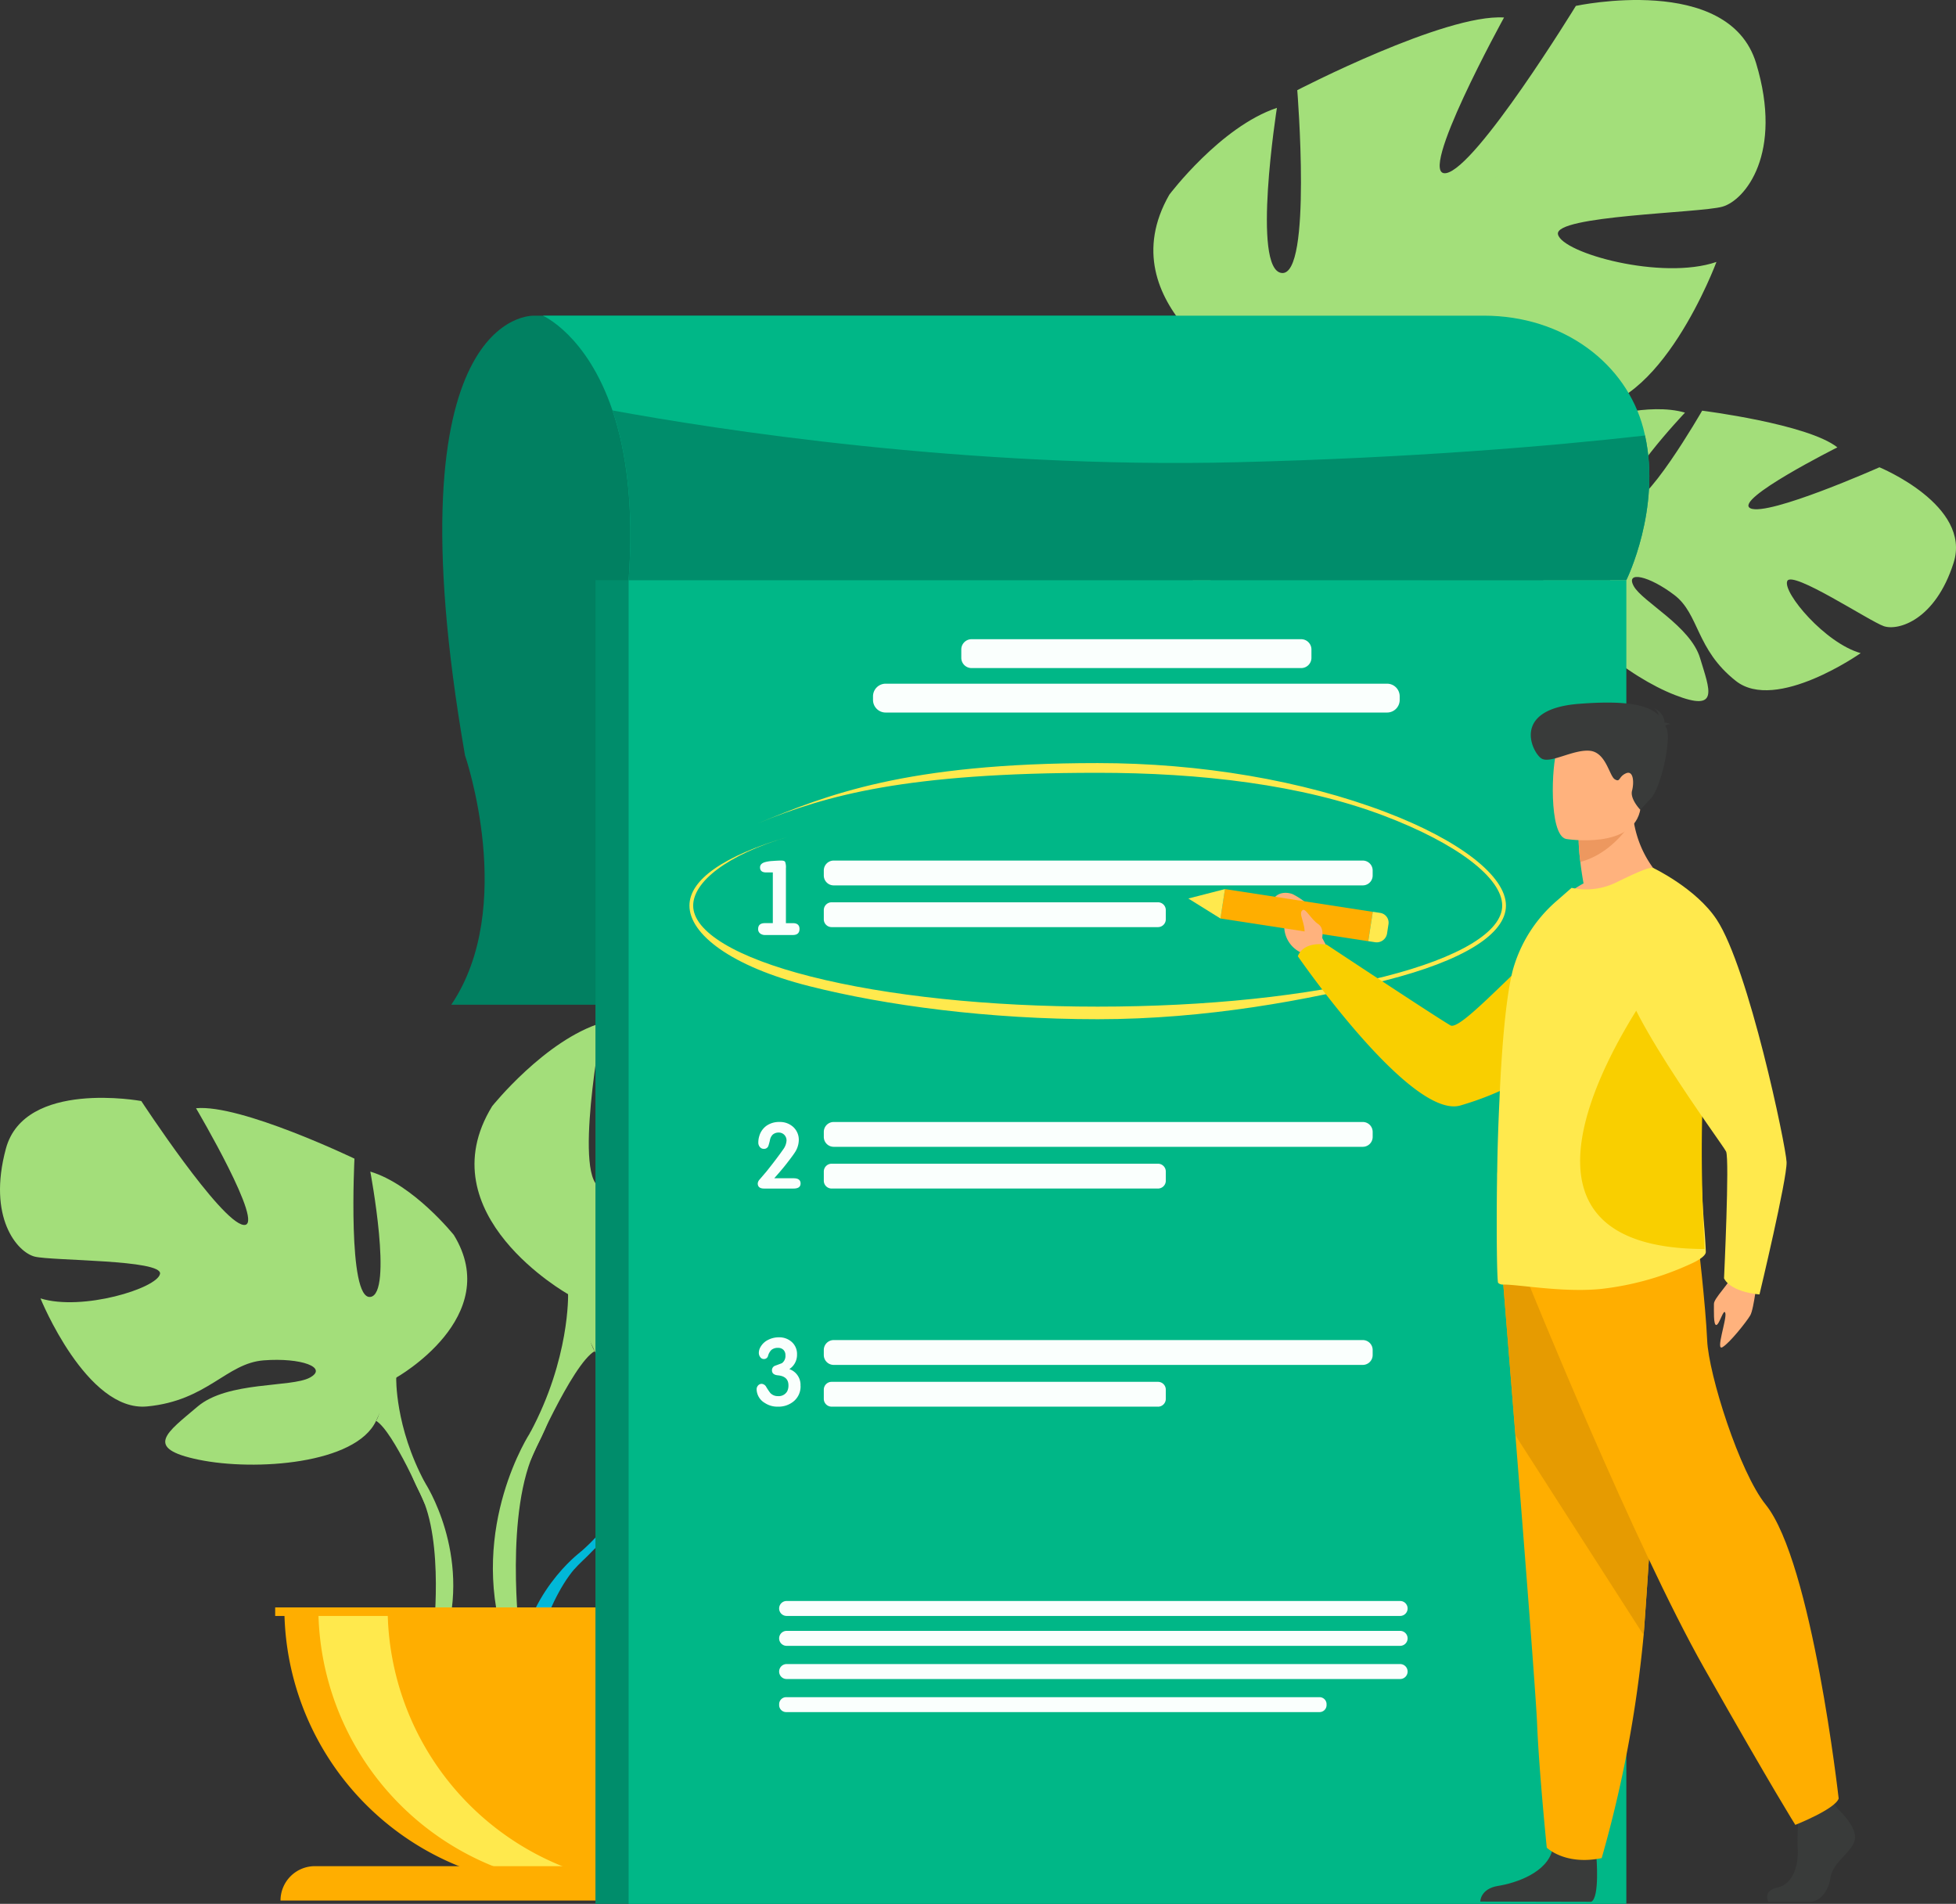 <svg xmlns="http://www.w3.org/2000/svg" width="402.83" height="392" viewBox="0 0 402.83 392">
  <rect x="0" y="0" width="402.83" height="392" fill="#333333" stroke="none"/>
  <g id="_12929633_Manager_prioritizing_tasks_in_to_do_list" data-name="12929633_Manager prioritizing tasks in to do list" transform="translate(-693.073 -1073.224)">
    <g id="Group_357" data-name="Group 357" transform="translate(693.073 1073.224)">
      <g id="Group_356" data-name="Group 356" transform="translate(0)">
        <path id="Path_425" data-name="Path 425" d="M643.406,1020.95s-30.184-1.476-14.172,90.518c0,0,10.772,31.227-2.826,51.354H826.587V1020.95Z" transform="translate(-533.47 -955.947)" fill="#018061"/>
        <g id="Group_340" data-name="Group 340" transform="translate(0 190.534)">
          <g id="Group_335" data-name="Group 335" transform="translate(106.86 79.805)">
            <path id="Path_426" data-name="Path 426" d="M739.326,1729.955s-13.985-16.315-.866-26.678c0,0,9.585-5.8,17.4-5.332,0,0-11.074,18.573-7.492,20.418s10.848-21.583,10.848-21.583,21.813-2.117,28.83,1.259c0,0-18.647,15.259-14.723,16.167s24.068-14.069,24.068-14.069,20.3,3.455,19.219,15.839-8.078,16.208-11.152,15.878-21.059-7.194-21.451-4.675,10.434,10.752,18.015,11.137c0,0-14.312,15.782-23.825,11.229s-10.325-11.777-16.254-14.485-10.992-2.7-8.543.061,13.184,5.447,16.57,11.445,6.434,10.044-3.408,8.565-25.839-8.682-26.541-16.928Z" transform="translate(-715.689 -1696.125)" fill="#01b8d8"/>
            <g id="Group_334" data-name="Group 334" transform="translate(0 20.097)">
              <path id="Path_427" data-name="Path 427" d="M793.389,1762.286s-55.14-2.125-67.316,13.645a39.878,39.878,0,0,1-10.98,15.41l-1.291,3.52s9.555-10.074,12.974-10.682C726.775,1784.169,721.428,1764.634,793.389,1762.286Z" transform="translate(-702.435 -1762.191)" fill="#01b8d8"/>
              <path id="Path_428" data-name="Path 428" d="M689.087,1854.865s-11.836,8.757-12.657,24.392l2.148.192s3.78-16.167,10.612-22.495S689.087,1854.865,689.087,1854.865Z" transform="translate(-676.43 -1825.716)" fill="#01b8d8"/>
            </g>
          </g>
          <g id="Group_337" data-name="Group 337" transform="translate(0 35.508)">
            <path id="Path_429" data-name="Path 429" d="M406.674,1608.084s22.246-12.458,11.864-29.365c0,0-8.3-10.381-17.2-13.051,0,0,4.745,25.213,0,25.805S398.072,1563,398.072,1563s-23.433-11.271-32.628-10.381c0,0,14.531,24.619,9.788,24.026s-21.06-25.509-21.06-25.509-24.026-4.449-27.882,9.789,2.373,21.356,5.933,22.246,26.4.593,25.805,3.561-16.018,7.712-24.619,5.042c0,0,9.491,23.432,21.949,22.246s16.314-8.9,24.026-9.491,13.347,1.483,9.491,3.561-16.907.68-23.136,5.976-11.272,8.559.3,10.931,32.334.89,36.484-8.008Z" transform="translate(-325.073 -1550.476)" fill="#a3de7a"/>
            <g id="Group_336" data-name="Group 336" transform="translate(12.194 14.9)">
              <path id="Path_430" data-name="Path 430" d="M365.161,1599.46s62.289,20.17,69.407,42.712c0,0-.3,10.085,5.933,21.652v4.449s-6.525-15.127-10.085-17.2C430.416,1651.069,444.357,1631.5,365.161,1599.46Z" transform="translate(-365.161 -1599.46)" fill="#a3de7a"/>
              <path id="Path_431" data-name="Path 431" d="M606.075,1804.761s9.606,14.588,4.13,32.344l-2.471-.664s2.4-19.558-2.627-29.395S606.075,1804.761,606.075,1804.761Z" transform="translate(-530.735 -1740.398)" fill="#a3de7a"/>
            </g>
          </g>
          <g id="Group_339" data-name="Group 339" transform="translate(97.72 0)">
            <path id="Path_432" data-name="Path 432" d="M665.645,1509.656s-29.324-16.422-15.639-38.708c0,0,10.948-13.685,22.678-17.2,0,0-6.255,33.234,0,34.017s4.3-37.535,4.3-37.535,30.89-14.858,43.009-13.685c0,0-19.159,32.453-12.9,31.671s27.761-33.626,27.761-33.626,31.671-5.865,36.753,12.9-3.127,28.151-7.82,29.324-34.8.782-34.017,4.692,21.113,10.166,32.453,6.647c0,0-12.51,30.89-28.934,29.324s-21.5-11.73-31.671-12.51-17.595,1.954-12.51,4.692,22.286.9,30.5,7.878,14.858,11.281-.391,14.409-42.619,1.173-48.092-10.557Z" transform="translate(-646.367 -1433.717)" fill="#a3de7a"/>
            <g id="Group_338" data-name="Group 338" transform="translate(3.786 19.636)">
              <path id="Path_433" data-name="Path 433" d="M783.347,1498.28s-82.109,26.588-91.492,56.3c0,0,.391,13.293-7.82,28.542v5.865s8.6-19.941,13.293-22.678C697.329,1566.315,678.953,1540.506,783.347,1498.28Z" transform="translate(-676.368 -1498.28)" fill="#a3de7a"/>
              <path id="Path_434" data-name="Path 434" d="M666.493,1768.907s-12.663,19.229-5.444,42.63l3.257-.875s-3.162-25.781,3.464-38.747S666.493,1768.907,666.493,1768.907Z" transform="translate(-658.824 -1684.061)" fill="#a3de7a"/>
            </g>
          </g>
          <path id="Path_435" data-name="Path 435" d="M575.069,1952.91a57.442,57.442,0,0,0,57.442-57.442H517.627a57.441,57.441,0,0,0,57.443,57.442Z" transform="translate(-459.065 -1755.035)" fill="#ffae00"/>
          <path id="Path_436" data-name="Path 436" d="M605.222,1952.477a57.481,57.481,0,0,1-64.576-57h14.27a57.449,57.449,0,0,0,50.3,57Z" transform="translate(-475.083 -1755.038)" fill="#ffe94d"/>
          <path id="Path_437" data-name="Path 437" d="M631.489,2077.732H515.019a7.087,7.087,0,0,1,7.087-7.087H624.4a7.087,7.087,0,0,1,7.086,7.086Z" transform="translate(-457.25 -1876.937)" fill="#ffae00"/>
          <rect id="Rectangle_6" data-name="Rectangle 6" width="118.079" height="1.762" transform="translate(56.673 140.433)" fill="#ffae00"/>
        </g>
        <g id="Group_342" data-name="Group 342" transform="translate(292.064 84.254)">
          <path id="Path_438" data-name="Path 438" d="M1382.421,1112.561s-10.063-18.987,5.015-26.217c0,0,10.625-3.56,18.147-1.382,0,0-14.88,15.686-11.79,18.275s15.321-18.675,15.321-18.675,21.748,2.724,27.85,7.555c0,0-21.542,10.8-17.91,12.543s26.569-8.443,26.569-8.443,19.048,7.827,15.274,19.672-11.438,14.04-14.365,13.044-18.967-11.644-19.9-9.27,7.82,12.78,15.13,14.82c0,0-17.428,12.258-25.709,5.726s-7.488-13.755-12.677-17.7-10.13-5.048-8.349-1.816,11.663,8.206,13.654,14.8,4.072,11.211-5.205,7.6-23.3-14.146-22.178-22.341Z" transform="translate(-1350.626 -1084.257)" fill="#a3de7a"/>
          <g id="Group_341" data-name="Group 341" transform="translate(0 23.008)">
            <path id="Path_439" data-name="Path 439" d="M1421.729,1166.675s-53.329-14.176-68.67-1.464a39.88,39.88,0,0,1-14.094,12.625l-2.033,3.151s11.533-7.731,15-7.575C1351.932,1173.411,1351,1153.184,1421.729,1166.675Z" transform="translate(-1321.256 -1159.918)" fill="#a3de7a"/>
            <path id="Path_440" data-name="Path 440" d="M1303.106,1217.172s-13.472,5.942-17.706,21.02l2.054.659s7.238-14.947,15.291-19.617S1303.106,1217.172,1303.106,1217.172Z" transform="translate(-1285.4 -1199.251)" fill="#a3de7a"/>
          </g>
        </g>
        <g id="Group_344" data-name="Group 344" transform="translate(237.529 0)">
          <path id="Path_441" data-name="Path 441" d="M1126.164,885.533s-29.8-15.541-16.786-38.226c0,0,10.535-14,22.155-17.871,0,0-5.264,33.407,1.012,34s3.181-37.647,3.181-37.647,30.433-15.77,42.583-14.959c0,0-18.188,33.007-11.954,32.045s26.747-34.437,26.747-34.437,31.482-6.8,37.121,11.8-2.288,28.232-6.943,29.543-34.76,1.818-33.862,5.7,21.406,9.533,32.636,5.678c0,0-11.587,31.247-28.047,30.172s-21.844-11.085-32.029-11.563-17.528,2.478-12.367,5.062,22.3.233,30.718,6.966,15.187,10.835.039,14.414-42.565,2.441-48.385-9.12Z" transform="translate(-1106.088 -807.224)" fill="#a3df7a"/>
          <g id="Group_343" data-name="Group 343" transform="translate(6.256 19.31)">
            <path id="Path_442" data-name="Path 442" d="M1245.941,870.719s-81.281,29.02-89.776,59c0,0,.787,13.28-6.966,28.762l.174,5.862s8-20.187,12.613-23.063C1161.979,941.283,1142.839,916.034,1245.941,870.719Z" transform="translate(-1142.338 -870.719)" fill="#a3df7a"/>
            <path id="Path_443" data-name="Path 443" d="M1133.5,1150.693s-12.085,19.6-4.173,42.777l3.23-.971s-3.928-25.675,2.31-38.833S1133.5,1150.693,1133.5,1150.693Z" transform="translate(-1126.642 -1062.932)" fill="#a3df7a"/>
          </g>
        </g>
        <rect id="Rectangle_7" data-name="Rectangle 7" width="208.99" height="272.552" transform="translate(122.63 119.448)" fill="#008d6b"/>
        <rect id="Rectangle_8" data-name="Rectangle 8" width="205.477" height="272.552" transform="translate(129.462 119.448)" fill="#00b787"/>
        <path id="Path_444" data-name="Path 444" d="M915.794,1075.387H710.314c1.137-15.537-.577-26.821-3.32-34.932-5.27-15.6-14.351-19.516-14.351-19.516H886.428c16.54,0,29.364,9.964,32.855,23.192.13.5.251.993.357,1.488C922.953,1060.751,915.93,1075.108,915.794,1075.387Z" transform="translate(-580.852 -955.943)" fill="#00b787"/>
        <path id="Path_445" data-name="Path 445" d="M948.631,1120.042H743.151c1.136-15.537-.577-26.821-3.32-34.932,21,3.849,73.007,12.038,128.676,10.659,36.014-.894,64.475-3.3,83.969-5.5C955.789,1105.405,948.767,1119.763,948.631,1120.042Z" transform="translate(-613.689 -1000.597)" fill="#008d6b"/>
        <g id="Group_346" data-name="Group 346" transform="translate(156.135 177.19)">
          <path id="Path_446" data-name="Path 446" d="M993.925,1394.94H884.955a2.04,2.04,0,0,1-2.034-2.034v-1.043a2.04,2.04,0,0,1,2.034-2.034H993.923a2.04,2.04,0,0,1,2.034,2.034v1.043A2.041,2.041,0,0,1,993.925,1394.94Z" transform="translate(-869.397 -1389.828)" fill="#fafffd"/>
          <path id="Path_447" data-name="Path 447" d="M951.748,1423.21H884.527a1.611,1.611,0,0,1-1.606-1.606v-1.9a1.611,1.611,0,0,1,1.606-1.606h67.221a1.611,1.611,0,0,1,1.606,1.606v1.9a1.612,1.612,0,0,1-1.606,1.606Z" transform="translate(-869.397 -1409.506)" fill="#fafffd"/>
          <g id="Group_345" data-name="Group 345" transform="translate(0 0)">
            <path id="Path_448" data-name="Path 448" d="M841.481,1402.715v-10.44H840.1q-1.251,0-1.251-1.044,0-.751.982-1.064a7.265,7.265,0,0,1,1.6-.251q1.1-.083,1.765-.084.647,0,.814.261a3.115,3.115,0,0,1,.167,1.326v11.3h1.42q1.378,0,1.378,1.19,0,1.251-1.378,1.251h-5.722a1.576,1.576,0,0,1-1.012-.323,1.1,1.1,0,0,1-.407-.908q0-1.211,1.4-1.212h1.625Z" transform="translate(-838.456 -1389.832)" fill="#fafffd"/>
          </g>
        </g>
        <g id="Group_348" data-name="Group 348" transform="translate(156.051 231.008)">
          <path id="Path_449" data-name="Path 449" d="M993.925,1571.93H884.955a2.04,2.04,0,0,1-2.034-2.034v-1.043a2.04,2.04,0,0,1,2.034-2.034H993.923a2.04,2.04,0,0,1,2.034,2.034v1.043A2.041,2.041,0,0,1,993.925,1571.93Z" transform="translate(-869.312 -1566.809)" fill="#fafffd"/>
          <path id="Path_450" data-name="Path 450" d="M951.748,1600.2H884.527a1.611,1.611,0,0,1-1.606-1.605v-1.9a1.611,1.611,0,0,1,1.606-1.606h67.221a1.611,1.611,0,0,1,1.606,1.606v1.9a1.612,1.612,0,0,1-1.606,1.605Z" transform="translate(-869.312 -1586.487)" fill="#fafffd"/>
          <g id="Group_347" data-name="Group 347" transform="translate(0 0)">
            <path id="Path_451" data-name="Path 451" d="M847,1579.484q0,1.044-1.458,1.043h-6.053q-1.31,0-1.31-1.052a1.33,1.33,0,0,1,.351-.775q.516-.59,1.513-1.771,1.513-1.9,2.529-3.285.35-.461,1-1.4a3.391,3.391,0,0,0,.535-1.587,1.636,1.636,0,0,0-.461-1.19,1.583,1.583,0,0,0-1.181-.47,1.81,1.81,0,0,0-1.218.443,2.1,2.1,0,0,0-.553,1.107,12.593,12.593,0,0,1-.332,1.218.936.936,0,0,1-.9.591,1.036,1.036,0,0,1-.866-.406,1.386,1.386,0,0,1-.3-.923,4.462,4.462,0,0,1,.2-1.311,3.938,3.938,0,0,1,1.569-2.178,4.553,4.553,0,0,1,2.6-.72,4.031,4.031,0,0,1,2.805,1.017,3.56,3.56,0,0,1,1.163,2.736,4.769,4.769,0,0,1-.831,2.551q-.462.721-1.9,2.551-.738.943-2.325,2.736h3.986Q847,1578.406,847,1579.484Z" transform="translate(-838.175 -1566.812)" fill="#fafffd"/>
          </g>
        </g>
        <g id="Group_350" data-name="Group 350" transform="translate(155.821 275.351)">
          <path id="Path_452" data-name="Path 452" d="M993.925,1719.58H884.955a2.04,2.04,0,0,1-2.034-2.034V1716.5a2.04,2.04,0,0,1,2.034-2.034H993.923a2.04,2.04,0,0,1,2.034,2.034v1.043A2.04,2.04,0,0,1,993.925,1719.58Z" transform="translate(-869.083 -1713.896)" fill="#fafffd"/>
          <path id="Path_453" data-name="Path 453" d="M951.748,1747.85H884.527a1.611,1.611,0,0,1-1.606-1.606v-1.906a1.611,1.611,0,0,1,1.606-1.6h67.221a1.611,1.611,0,0,1,1.606,1.605v1.9a1.61,1.61,0,0,1-1.606,1.612Z" transform="translate(-869.083 -1733.569)" fill="#fafffd"/>
          <g id="Group_349" data-name="Group 349" transform="translate(0 0)">
            <path id="Path_454" data-name="Path 454" d="M846.463,1722.589a3.958,3.958,0,0,1-1.377,3.151,4.85,4.85,0,0,1-3.3,1.132,4.619,4.619,0,0,1-2.641-.735,3.363,3.363,0,0,1-1.732-2.811,1.178,1.178,0,0,1,.3-.811.987.987,0,0,1,.77-.34,1.182,1.182,0,0,1,.924.66,14.472,14.472,0,0,0,.811,1.208,2.1,2.1,0,0,0,1.6.66,2,2,0,0,0,1.886-.981,2.615,2.615,0,0,0,.264-1.245q0-1.848-2.169-2.055-1.226-.114-1.226-1.037a.986.986,0,0,1,.712-.962q1.33-.491,1.347-.509a1.82,1.82,0,0,0,.712-1.641,1.477,1.477,0,0,0-.413-1.1,1.517,1.517,0,0,0-1.11-.405,2.029,2.029,0,0,0-1.353.415,2.712,2.712,0,0,0-.7,1.226.859.859,0,0,1-.866.66.886.886,0,0,1-.743-.4,1.434,1.434,0,0,1-.289-.866,2.41,2.41,0,0,1,.32-1.169,3.617,3.617,0,0,1,1.622-1.528,4.752,4.752,0,0,1,2.188-.509,3.815,3.815,0,0,1,2.669.972,3.3,3.3,0,0,1,1.066,2.556,3.5,3.5,0,0,1-1.585,3.018,3.419,3.419,0,0,1,2.3,3.448Z" transform="translate(-837.412 -1712.593)" fill="#fafffd"/>
          </g>
        </g>
        <g id="Group_351" data-name="Group 351" transform="translate(179.794 131.611)">
          <path id="Path_455" data-name="Path 455" d="M1046.018,1245.927H978.135a2.117,2.117,0,0,1-2.112-2.117V1242.1a2.117,2.117,0,0,1,2.112-2.117h67.882a2.117,2.117,0,0,1,2.117,2.117v1.712A2.117,2.117,0,0,1,1046.018,1245.927Z" transform="translate(-957.843 -1239.981)" fill="#fafffd"/>
          <path id="Path_456" data-name="Path 456" d="M1022.123,1276.027H918.838a2.6,2.6,0,0,1-2.592-2.592v-.755a2.6,2.6,0,0,1,2.591-2.592h103.284a2.6,2.6,0,0,1,2.592,2.592v.755a2.6,2.6,0,0,1-2.59,2.592Z" transform="translate(-916.246 -1260.926)" fill="#fafffd"/>
        </g>
        <g id="Group_352" data-name="Group 352" transform="translate(141.989 157.125)">
          <path id="Path_457" data-name="Path 457" d="M876.015,1376.595c-22.384,0-43.626-2.809-59.461-6.824-16-4.056-24.616-10.682-24.616-16.566,0-5.329,7.025-10.23,20.31-14.175h0c-12.733,3.78-19.543,9.334-19.543,14.175,0,5.376,8.826,10.7,24.217,14.6,15.782,4,36.766,6.2,59.092,6.2s43.313-2.2,59.092-6.2c15.39-3.9,24.217-9.224,24.217-14.6,0-5.694-9.295-12.77-24.257-18.467-17.013-6.478-37.985-8.881-59.052-8.881-39.551,0-55.835,4.619-69.96,10.4h0c14.188-5.811,30.268-12.4,69.96-12.4,21.153,0,42.214,3.585,59.307,10.093,15.279,5.818,24.77,13.194,24.77,19.246,0,5.88-8.811,11.355-24.809,15.408C919.448,1372.63,898.4,1376.595,876.015,1376.595Z" transform="translate(-791.938 -1323.863)" fill="#ffe94d"/>
        </g>
        <g id="Group_355" data-name="Group 355" transform="translate(244.733 144.664)">
          <path id="Path_458" data-name="Path 458" d="M1494.676,1666.422s-.737,7.165-1.545,8.521-4.251,5.687-5.719,6.537.9-5.708.6-6.983-1.208,2.329-1.854,2.414-.481-3.159-.5-4.34,3.146-4.095,4.263-6.609S1494.676,1666.422,1494.676,1666.422Z" transform="translate(-1377.413 -1548.759)" fill="#ffb27d"/>
          <path id="Path_459" data-name="Path 459" d="M1198.37,1424.094l-1.647-3.107s.817-5.537-6.121-9.04c0,0-2.536-1.033-3.967,1.035-1.318,1.905,2.513,1.561,2.31,4.819a5.993,5.993,0,0,0,3.494,6.233l1.779,2.061Z" transform="translate(-1169.146 -1372.519)" fill="#ffb27d"/>
          <path id="Path_460" data-name="Path 460" d="M1276.171,1425.6s-5.959,29.244-38.746,38.8c-10.235,2.983-33.488-30.714-33.488-30.714s.817-3.106,5.939-2.392c0,0,22.64,14.988,25.491,16.617,2.53,1.443,19.162-18.573,26.744-21.8a19.349,19.349,0,0,1,14.06-.508Z" transform="translate(-1181.382 -1381.449)" fill="#f9cf00"/>
          <g id="Group_353" data-name="Group 353" transform="translate(0 38.4)">
            <rect id="Rectangle_9" data-name="Rectangle 9" width="6.124" height="30.805" transform="translate(6.606 6.051) rotate(-81.254)" fill="#ffae00"/>
            <path id="Path_461" data-name="Path 461" d="M1129.77,1411.084l6.615,4.115.928-6.055Z" transform="translate(-1129.77 -1409.144)" fill="#ffe94d"/>
            <path id="Path_462" data-name="Path 462" d="M1255.787,1427.07l-.294,1.914a2.157,2.157,0,0,1-2.459,1.8l-1.409-.216.93-6.053,1.532.236a2.031,2.031,0,0,1,1.7,2.315Z" transform="translate(-1214.568 -1419.846)" fill="#ffe94d"/>
          </g>
          <g id="Group_354" data-name="Group 354" transform="translate(60.121 110.338)">
            <path id="Path_463" data-name="Path 463" d="M1536.443,2028.491s4.068,3.712,3.272,6.351-4.464,4.4-4.961,7.62-2.48,4.982-4.266,4.982h-8.514s-1.314-2.268,1.86-2.952,4.372-4.472,4.174-7.987a61.971,61.971,0,0,1,.3-8.205l6.746-1.563Z" transform="translate(-1462.629 -1910.851)" fill="#393b3a"/>
            <path id="Path_464" data-name="Path 464" d="M1351.373,2056.612s.73,8.448-1.058,9.327l-22.854-.047s0-2.638,3.67-3.224,10.12-2.735,11.211-7.521S1351.373,2056.612,1351.373,2056.612Z" transform="translate(-1327.461 -1929.361)" fill="#393b3a"/>
            <path id="Path_465" data-name="Path 465" d="M1342.64,1667.02s1.206,14.808,2.621,32.609c1.925,24.18,4.241,53.881,4.471,59.508.4,9.77,1.985,25.4,1.985,25.4s3.768,3.713,11.31,2.148a252.228,252.228,0,0,0,8.641-45.917c.03-.385.06-.777.089-1.166,1.785-24.031,4.562-74.634,4.562-74.634Z" transform="translate(-1338.021 -1659.104)" fill="#ffae00"/>
            <path id="Path_466" data-name="Path 466" d="M1342.64,1667.02s1.206,14.808,2.621,32.609l26.406,41.14c.03-.385.06-.777.089-1.166,1.785-24.031,4.562-74.633,4.562-74.633Z" transform="translate(-1338.021 -1659.103)" fill="#e69b01"/>
            <path id="Path_467" data-name="Path 467" d="M1360.74,1655.361s21.727,53.629,36.012,78.833,18.75,32.237,18.75,32.237,8.184-3.224,8.928-5.422c0,0-5.463-48.655-15.03-60.517-5.406-6.7-11.756-26.815-12.054-33.848s-1.934-20.953-1.934-20.953Z" transform="translate(-1350.617 -1645.692)" fill="#ffae00"/>
          </g>
          <path id="Path_468" data-name="Path 468" d="M1401.7,1364.983s-14.7,7.093-23.175,4.461a20,20,0,0,1,5.737-4.589c-.294-1.7-.522-3.176-.652-4.427a40.962,40.962,0,0,1-.358-4.523l5.671-4.461,5.378-4.269C1393.879,1359.17,1401.7,1364.983,1401.7,1364.983Z" transform="translate(-1302.873 -1327.621)" fill="#ffb27d"/>
          <path id="Path_469" data-name="Path 469" d="M1381.673,1473.833c.033.9-1.89,1.925-2.738,2.31a60.053,60.053,0,0,1-18.807,5.328c-7.855.8-17.145-.962-20.339-.9a1.328,1.328,0,0,1-.881-.353c-.228-.161-.391-9.629-.228-21.536,0-.481,0-.962.033-1.443v-.161c.065-4.654.228-9.533.456-14.411.456-10.72,1.3-21.055,2.738-26.768a29.071,29.071,0,0,1,9.192-14.443l2.934-2.567a14.1,14.1,0,0,0,9.127-1.09c3.39-1.636,7.04-3.4,7.627-2.953,4.433,3.242,7.432,10.528,9.028,19.835a103.167,103.167,0,0,1,1.337,17.653c0,2.309-.065,4.686-.192,7.025a221.609,221.609,0,0,0,.456,30.138C1381.548,1471.36,1381.645,1472.8,1381.673,1473.833Z" transform="translate(-1275.101 -1360.744)" fill="#ffe94d"/>
          <path id="Path_470" data-name="Path 470" d="M1420.7,1518.8c-51.478-.1-9.494-55.859-9.494-55.859l8.34-2.709a162.089,162.089,0,0,1,.962,18.861c0,2.469-.047,5-.141,7.506C1419.8,1500.175,1420.369,1511.973,1420.7,1518.8Z" transform="translate(-1314.383 -1406.293)" fill="#f9cf00"/>
          <path id="Path_471" data-name="Path 471" d="M1405.213,1361.528s-3.715,6.772-10.789,8.666a40.93,40.93,0,0,1-.358-4.523l5.671-4.461Z" transform="translate(-1313.686 -1337.387)" fill="#ed985f"/>
          <path id="Path_472" data-name="Path 472" d="M1379.3,1322.955s14.024,2.294,15.341-6.327,4.013-14.132-4.885-15.961-11.145,1.2-12.294,3.974S1375.684,1322.137,1379.3,1322.955Z" transform="translate(-1301.507 -1294.876)" fill="#ffb27d"/>
          <path id="Path_473" data-name="Path 473" d="M1389.375,1287.653c.127-.145.421-.264,1.074-.3a2.648,2.648,0,0,0-1.22-.344,3.286,3.286,0,0,0-2.184-2.908,1.961,1.961,0,0,1,.95,1.415c-1.811-1.86-5.693-3.215-16.44-2.366-14.164,1.117-9.5,10.187-7.663,11.268s6.447-1.883,9.866-1.612,4.066,5.208,5.225,5.885.7-.521,2.271-1.229,1.718,1.89,1.265,3.579,1.7,3.919,1.7,3.919l2.178-2.345c2.178-2.345,4.234-12.277,3.239-14.394C1389.548,1288.038,1389.461,1287.846,1389.375,1287.653Z" transform="translate(-1291.142 -1282.892)" fill="#393b3a"/>
          <path id="Path_474" data-name="Path 474" d="M1429.027,1394.77s8.873,4.2,13.127,10.661c6.6,10.02,14.249,46.536,14.389,49.918s-5.581,27.255-5.581,27.255-5.806-.385-7.3-3.313c0,0,1.159-24.529.425-26.106s-24.2-32.9-21.565-39.588S1429.027,1394.77,1429.027,1394.77Z" transform="translate(-1333.337 -1360.744)" fill="#ffe94d"/>
          <path id="Path_475" data-name="Path 475" d="M1210.43,1428.828s.481-1.905-.84-2.763-2.538-3.187-3.1-2.871c-1.155.653.632,2.687.305,5.223C1206.687,1429.3,1208.756,1431.628,1210.43,1428.828Z" transform="translate(-1182.889 -1380.5)" fill="#ffb27d"/>
        </g>
        <path id="Path_476" data-name="Path 476" d="M980.567,1894.219H854.216a1.539,1.539,0,0,1-1.54-1.54h0a1.54,1.54,0,0,1,1.54-1.54H980.567a1.54,1.54,0,0,1,1.54,1.54h0a1.54,1.54,0,0,1-1.54,1.54Z" transform="translate(-692.216 -1561.496)" fill="#fafffd"/>
        <path id="Path_477" data-name="Path 477" d="M980.567,1914.459H854.216a1.539,1.539,0,0,1-1.54-1.54h0a1.54,1.54,0,0,1,1.54-1.54H980.567a1.54,1.54,0,0,1,1.54,1.54h0a1.54,1.54,0,0,1-1.54,1.54Z" transform="translate(-692.216 -1575.58)" fill="#fafffd"/>
        <path id="Path_478" data-name="Path 478" d="M980.567,1936.9H854.216a1.54,1.54,0,0,1-1.54-1.54h0a1.54,1.54,0,0,1,1.54-1.54H980.567a1.54,1.54,0,0,1,1.54,1.54h0a1.54,1.54,0,0,1-1.539,1.54Z" transform="translate(-692.216 -1591.189)" fill="#fafffd"/>
        <path id="Path_479" data-name="Path 479" d="M963.984,1959.31H854.117a1.443,1.443,0,0,1-1.435-1.435v-.2a1.444,1.444,0,0,1,1.435-1.435H963.984a1.444,1.444,0,0,1,1.435,1.435v.2a1.443,1.443,0,0,1-1.435,1.435Z" transform="translate(-692.219 -1606.789)" fill="#fafffd"/>
      </g>
    </g>
  </g>
</svg>
